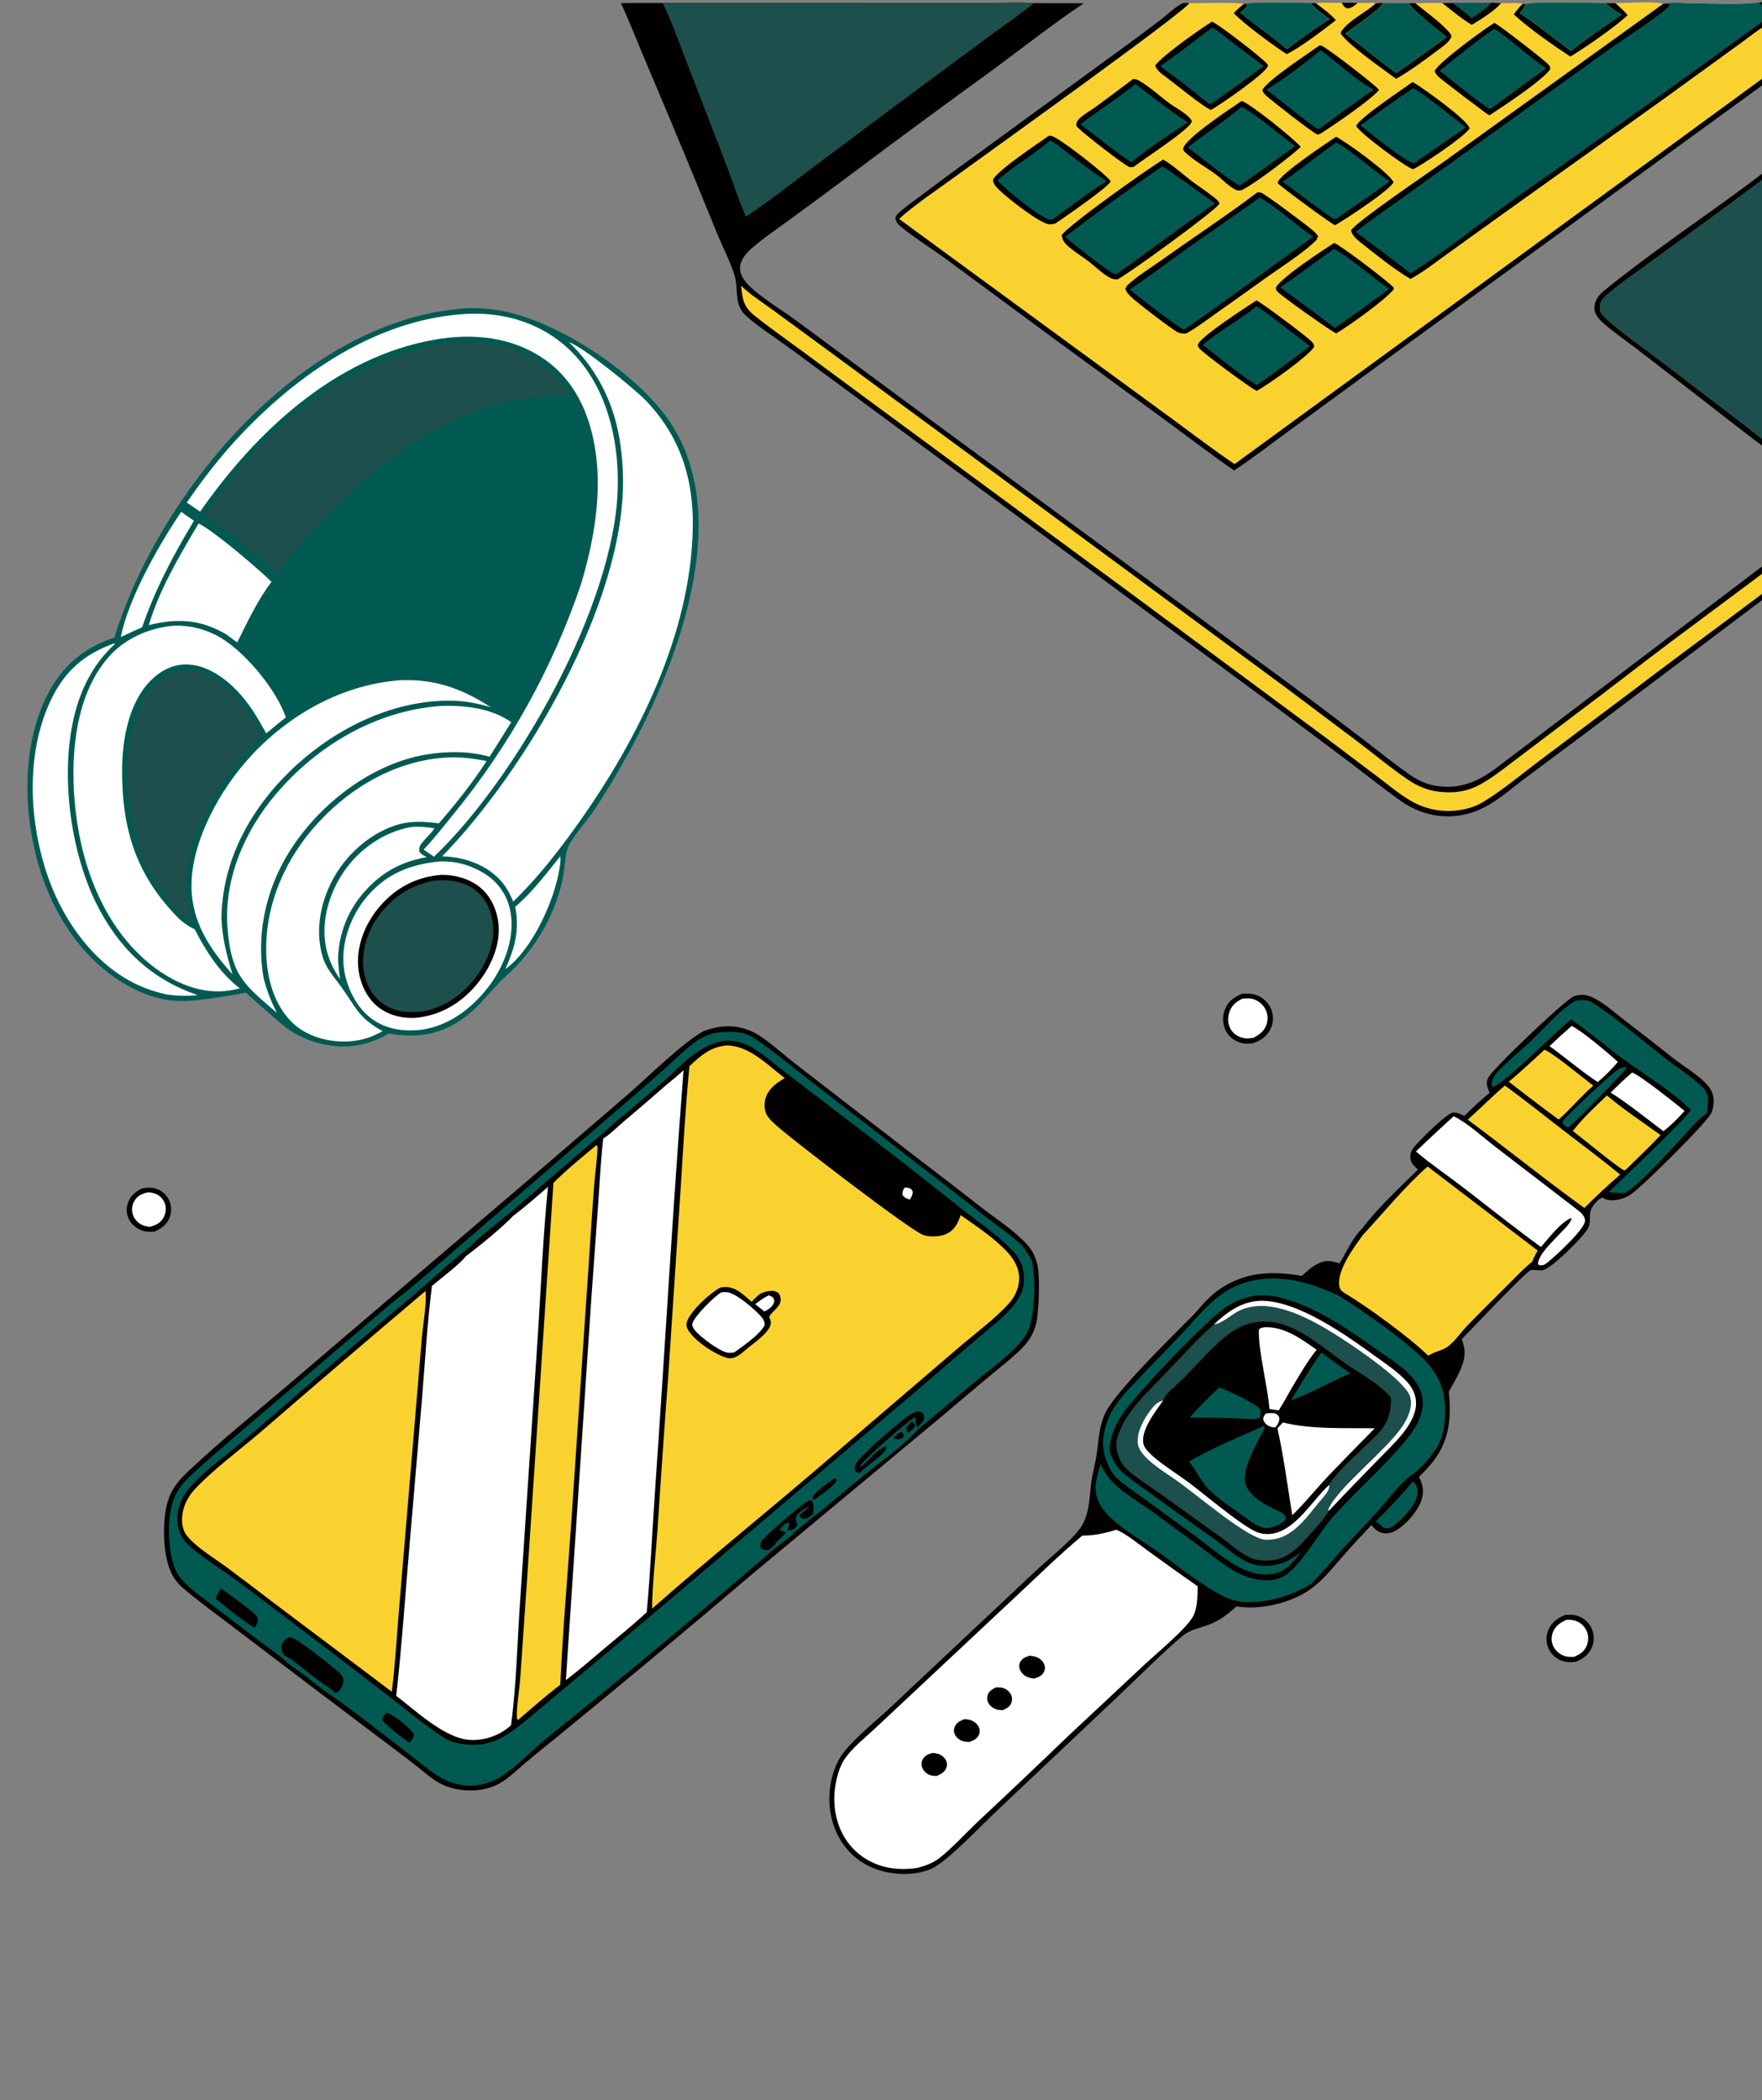 <svg width="183" height="218" viewBox="0 0 183 218" fill="none" xmlns="http://www.w3.org/2000/svg">
<rect x="0" y="0" width="183" height="218" fill="#808080" stroke="none"/>
<g id="ilustrace" clip-path="url(#clip0_263_152)">
<path id="Vector" d="M14.754 123.353C15.183 123.305 15.631 123.236 16.056 123.345C16.657 123.497 17.201 123.907 17.495 124.454C17.532 124.523 17.566 124.593 17.595 124.666C17.625 124.738 17.651 124.811 17.673 124.886C17.696 124.961 17.714 125.037 17.729 125.114C17.743 125.191 17.754 125.268 17.761 125.346C17.768 125.423 17.771 125.502 17.77 125.58C17.769 125.658 17.764 125.736 17.755 125.813C17.746 125.891 17.733 125.968 17.716 126.044C17.7 126.12 17.679 126.196 17.655 126.27C17.381 127.093 16.825 127.488 16.07 127.839C15.721 127.87 15.387 127.889 15.042 127.812C14.379 127.665 13.765 127.247 13.433 126.649C13.397 126.584 13.364 126.517 13.334 126.448C13.305 126.379 13.279 126.309 13.257 126.238C13.235 126.167 13.216 126.094 13.201 126.021C13.187 125.947 13.176 125.874 13.169 125.799C13.162 125.725 13.159 125.65 13.159 125.575C13.16 125.501 13.165 125.426 13.173 125.352C13.181 125.277 13.194 125.204 13.21 125.131C13.226 125.058 13.246 124.986 13.269 124.915C13.526 124.131 14.055 123.729 14.754 123.353Z" fill="#030100"/>
<path id="Vector_2" d="M15.4 123.761C15.684 123.786 16.012 123.844 16.269 123.971C16.689 124.179 17.027 124.575 17.156 125.026C17.288 125.489 17.214 125.986 16.977 126.401C16.639 126.992 16.169 127.193 15.536 127.355C15.254 127.311 14.951 127.256 14.697 127.123C14.274 126.902 13.931 126.516 13.791 126.058C13.773 126.001 13.758 125.943 13.747 125.885C13.735 125.826 13.726 125.767 13.721 125.707C13.715 125.648 13.713 125.588 13.713 125.528C13.714 125.469 13.718 125.409 13.724 125.35C13.731 125.29 13.741 125.231 13.754 125.173C13.767 125.114 13.783 125.057 13.802 125C13.821 124.944 13.843 124.888 13.867 124.834C13.892 124.779 13.92 124.726 13.95 124.675C14.29 124.094 14.773 123.904 15.4 123.761Z" fill="white"/>
<path id="Vector_3" d="M162.505 167.648C162.964 167.608 163.418 167.587 163.86 167.741C163.941 167.769 164.021 167.801 164.1 167.837C164.178 167.873 164.254 167.914 164.328 167.958C164.403 168.002 164.474 168.05 164.543 168.101C164.613 168.153 164.679 168.208 164.742 168.267C164.806 168.325 164.866 168.387 164.923 168.452C164.98 168.516 165.033 168.584 165.083 168.654C165.133 168.725 165.179 168.797 165.221 168.873C165.264 168.948 165.302 169.025 165.336 169.104C165.367 169.177 165.395 169.252 165.419 169.328C165.442 169.403 165.462 169.48 165.479 169.558C165.495 169.636 165.507 169.714 165.515 169.793C165.524 169.872 165.528 169.951 165.529 170.031C165.529 170.11 165.526 170.189 165.518 170.269C165.511 170.348 165.5 170.426 165.485 170.504C165.469 170.582 165.45 170.659 165.428 170.735C165.405 170.811 165.378 170.886 165.348 170.96C165.018 171.767 164.452 172.165 163.679 172.5C163.201 172.566 162.728 172.568 162.265 172.415C162.19 172.39 162.117 172.362 162.045 172.331C161.973 172.299 161.903 172.263 161.834 172.225C161.766 172.186 161.699 172.144 161.635 172.099C161.57 172.053 161.508 172.005 161.449 171.953C161.389 171.902 161.332 171.848 161.278 171.791C161.224 171.734 161.173 171.674 161.125 171.612C161.076 171.55 161.031 171.485 160.989 171.419C160.947 171.352 160.908 171.284 160.873 171.213C160.836 171.137 160.802 171.06 160.773 170.981C160.743 170.902 160.718 170.821 160.697 170.739C160.676 170.657 160.659 170.575 160.646 170.491C160.634 170.408 160.626 170.324 160.622 170.239C160.619 170.155 160.62 170.07 160.625 169.986C160.63 169.902 160.639 169.818 160.653 169.734C160.667 169.651 160.686 169.569 160.708 169.487C160.731 169.406 160.758 169.326 160.789 169.247C161.12 168.416 161.721 168.008 162.505 167.648Z" fill="#030100"/>
<path id="Vector_4" d="M162.702 168.143C163.01 168.139 163.304 168.148 163.601 168.238C164.101 168.389 164.542 168.781 164.766 169.25C165 169.741 165.006 170.286 164.81 170.79C164.556 171.443 164.097 171.729 163.476 171.992C163.171 171.996 162.849 172.008 162.552 171.923C162.052 171.778 161.573 171.392 161.339 170.924C161.101 170.446 161.088 169.902 161.29 169.41C161.559 168.756 162.079 168.415 162.702 168.143Z" fill="white"/>
<path id="Vector_5" d="M129.023 103.146C129.568 103.129 130.069 103.119 130.586 103.331C130.667 103.364 130.747 103.401 130.825 103.443C130.903 103.484 130.978 103.529 131.052 103.578C131.125 103.627 131.196 103.68 131.264 103.736C131.332 103.792 131.397 103.851 131.459 103.914C131.521 103.976 131.579 104.042 131.635 104.11C131.69 104.179 131.742 104.25 131.79 104.324C131.839 104.397 131.883 104.473 131.924 104.552C131.964 104.63 132.001 104.71 132.033 104.792C132.065 104.873 132.092 104.955 132.115 105.039C132.139 105.122 132.158 105.207 132.172 105.293C132.187 105.378 132.197 105.464 132.202 105.551C132.208 105.637 132.209 105.724 132.206 105.811C132.203 105.898 132.195 105.984 132.183 106.07C132.171 106.156 132.154 106.241 132.133 106.325C132.113 106.409 132.087 106.492 132.058 106.574C132.029 106.656 131.995 106.736 131.958 106.814C131.591 107.58 130.953 107.998 130.18 108.284C129.714 108.373 129.234 108.362 128.78 108.219C128.109 108.008 127.563 107.55 127.265 106.908C126.966 106.261 126.95 105.485 127.205 104.82C127.549 103.923 128.167 103.499 129.023 103.146Z" fill="#030100"/>
<path id="Vector_6" d="M129.033 103.665C129.322 103.641 129.636 103.611 129.923 103.657C130.499 103.751 131.054 104.141 131.356 104.637C131.392 104.696 131.425 104.757 131.455 104.82C131.485 104.884 131.512 104.948 131.535 105.014C131.558 105.08 131.578 105.146 131.594 105.214C131.611 105.282 131.623 105.35 131.633 105.42C131.642 105.489 131.647 105.558 131.649 105.628C131.651 105.698 131.649 105.767 131.644 105.837C131.638 105.907 131.629 105.976 131.617 106.044C131.604 106.113 131.588 106.181 131.568 106.248C131.353 106.998 130.863 107.372 130.2 107.724C129.86 107.784 129.518 107.822 129.175 107.756C128.62 107.649 128.126 107.351 127.834 106.857C127.522 106.327 127.477 105.693 127.665 105.112C127.904 104.369 128.355 104.002 129.033 103.665Z" fill="white"/>
<path id="Vector_7" d="M190 13.111V13.607C185.59 16.673 181.331 19.986 176.983 23.144L170.639 27.762C169.379 28.686 168.057 29.587 166.884 30.62C166.538 30.924 166.233 31.207 166.169 31.688C166.122 32.039 166.178 32.37 166.405 32.646C167.347 33.792 171.168 36.466 172.538 37.52L181.171 44.117C182.408 45.063 183.606 46.076 184.866 46.989C185.104 47.163 185.483 47.463 185.778 47.497C187.523 47.701 188.481 45.662 190 45.258V45.758C189.192 46.267 188.521 46.961 187.717 47.473C187.154 47.832 186.322 48.198 185.642 48.005C185.222 47.886 184.716 47.508 184.358 47.25C181.054 44.861 177.861 42.264 174.617 39.787L169.856 36.116C168.778 35.297 167.632 34.507 166.607 33.624C166.241 33.31 165.867 32.921 165.688 32.464C165.536 32.075 165.595 31.573 165.758 31.197C165.979 30.685 166.424 30.314 166.848 29.971C171.34 26.337 176.395 22.925 181.072 19.486C182.67 18.311 188.725 13.617 190 13.111Z" fill="#030100"/>
<path id="Vector_8" d="M128.167 48.834C126.018 47.358 123.941 45.756 121.838 44.214L109.354 35.073L98.415 27.009C96.838 25.851 95.097 24.781 93.586 23.555C93.262 23.293 93.077 23.058 92.988 22.64C93.057 22.334 93.229 22.207 93.462 21.996C94.149 21.374 94.961 20.83 95.703 20.27C97.498 18.909 99.312 17.573 101.145 16.262L115.65 5.68C117.272 4.506 118.881 3.314 120.477 2.104C121.156 1.588 122.017 0.739 122.771 0.375C122.981 0.274 123.295 0.313 123.523 0.321C123.229 1.134 101.865 16.396 99.14 18.391C97.442 19.634 94.873 21.348 93.392 22.726L113.746 37.624L121.916 43.6C124.002 45.136 126.072 46.72 128.221 48.165L171.624 16.488L185.564 6.298C187.018 5.215 188.605 4.224 190 3.076V3.975C187.585 5.345 185.417 7.092 183.185 8.736L174.328 15.185L144.962 36.61L133.736 44.826C131.894 46.163 130.074 47.594 128.167 48.834Z" fill="#030100"/>
<path id="Vector_9" d="M190 13.607V45.258C188.481 45.662 187.523 47.701 185.778 47.497C185.483 47.463 185.104 47.163 184.865 46.99C183.606 46.076 182.408 45.063 181.171 44.118L172.538 37.52C171.168 36.466 167.347 33.792 166.405 32.646C166.178 32.37 166.122 32.039 166.169 31.688C166.233 31.207 166.538 30.924 166.884 30.62C168.057 29.587 169.379 28.686 170.639 27.762L176.983 23.144C181.331 19.986 185.59 16.673 190 13.607Z" fill="#1D4F4C"/>
<path id="Vector_10" d="M68.817 0.312L94.208 0.297L102.828 0.299C104.337 0.3 105.885 0.227 107.388 0.326L112.558 0.34C109.278 2.541 106.178 4.989 103.001 7.332C98.35 10.695 93.728 14.097 89.134 17.538C86.8 19.291 84.454 21.027 82.095 22.747C80.737 23.745 79.269 24.718 78.007 25.834C77.506 26.277 77.047 26.829 76.895 27.495C76.77 28.046 76.957 28.581 77.271 29.034C78.237 30.429 81.144 32.122 82.599 33.204L93.074 40.952L133.936 71.006C136.565 72.936 139.174 74.912 141.764 76.894C143.266 78.044 144.745 79.252 146.295 80.336C147.185 80.959 148.101 81.418 149.184 81.582C151.675 81.958 153.527 81.124 155.485 79.66L179.399 61.534L186.007 56.53C187.319 55.528 188.622 54.443 190 53.535V54.222V56.247V57.047C187.175 59.076 184.43 61.23 181.648 63.32L164.782 76.03L158.435 80.754C156.98 81.842 155.525 83.167 153.875 83.946C153.753 84.004 153.629 84.059 153.504 84.111C153.379 84.163 153.253 84.212 153.126 84.258C152.998 84.304 152.87 84.347 152.741 84.386C152.611 84.425 152.481 84.462 152.349 84.495C152.218 84.527 152.086 84.557 151.953 84.583C151.82 84.61 151.687 84.633 151.553 84.652C151.419 84.672 151.285 84.688 151.15 84.701C151.015 84.714 150.88 84.724 150.745 84.73C150.61 84.736 150.475 84.739 150.339 84.739C150.204 84.738 150.069 84.734 149.934 84.727C149.798 84.72 149.663 84.709 149.529 84.695C149.394 84.681 149.26 84.664 149.126 84.643C148.992 84.623 148.859 84.599 148.726 84.571C148.594 84.544 148.462 84.513 148.331 84.48C148.2 84.446 148.07 84.409 147.941 84.368C147.811 84.328 147.683 84.284 147.556 84.238C147.179 84.096 146.812 83.931 146.457 83.741C146.101 83.551 145.76 83.339 145.432 83.104C143.579 81.786 141.791 80.354 139.979 78.978L132.003 73.016L103.017 51.625L82.282 36.337C81.083 35.436 77.854 33.342 77.125 32.39C76.271 31.276 76.689 29.847 76.291 28.58C75.819 27.08 75.035 25.609 74.44 24.145C72.081 18.34 69.677 12.553 67.227 6.785C66.31 4.637 65.471 2.445 64.488 0.328C65.928 0.291 67.376 0.315 68.817 0.312Z" fill="#030100"/>
<path id="Vector_11" d="M76.965 29.661C77.998 30.642 79.233 31.42 80.381 32.261L86.069 36.432L104.767 50.176L133.509 71.358L141.211 77.141C142.835 78.383 144.437 79.704 146.12 80.861C147.149 81.568 148.214 82.043 149.463 82.187C150.94 82.359 152.289 82.192 153.609 81.496C154.97 80.779 156.19 79.772 157.419 78.856L163.873 73.97C167.133 71.547 170.32 69.032 173.571 66.599C179.055 62.495 184.604 58.44 190 54.222V56.247C183.328 61.562 176.359 66.518 169.575 71.689L159.877 78.975C157.972 80.407 156.058 82.032 154.019 83.262C153.215 83.748 152.26 84.024 151.329 84.128C151.12 84.153 150.911 84.17 150.701 84.177C150.491 84.185 150.281 84.184 150.072 84.175C149.862 84.165 149.653 84.147 149.444 84.121C149.236 84.094 149.029 84.06 148.823 84.016C148.618 83.973 148.414 83.921 148.213 83.861C148.012 83.801 147.813 83.733 147.618 83.657C147.422 83.581 147.229 83.497 147.04 83.405C146.851 83.313 146.667 83.214 146.486 83.107C145.324 82.427 144.239 81.511 143.164 80.699L137.54 76.46L117.134 61.36L91.748 42.672L83.342 36.466C81.686 35.244 79.98 34.055 78.375 32.769C77.21 31.834 77.123 31.092 76.965 29.661Z" fill="#F9D230"/>
<path id="Vector_12" d="M68.817 0.312L94.208 0.297L102.828 0.299C104.336 0.3 105.885 0.227 107.387 0.326C105.944 1.5 104.371 2.556 102.874 3.664L93.155 10.859L84.595 17.256C82.245 19.034 79.928 20.861 77.476 22.497C76.712 20.796 76.143 18.958 75.474 17.214L71.13 5.968C70.399 4.084 69.73 2.116 68.817 0.312Z" fill="#1D4F4C"/>
<path id="Vector_13" d="M154.711 113.442L154.655 113.307C154.449 112.796 154.308 112.437 154.543 111.907C154.943 111.006 162.622 103.716 163.453 103.426C164.243 103.15 164.859 103.252 165.591 103.629C166.66 104.181 167.631 105.063 168.584 105.798C170.314 107.123 172.034 108.461 173.743 109.813C174.77 110.614 175.935 111.311 176.896 112.185C177.33 112.579 177.731 113.073 177.9 113.643C178.06 114.185 177.982 115.07 177.716 115.571C177.107 116.718 170.88 122.831 169.615 123.807C169.22 124.112 168.846 124.327 168.361 124.459C167.759 124.623 167.053 124.693 166.503 124.359C166.477 124.344 166.452 124.327 166.427 124.311C166.035 124.405 165.553 125.003 165.349 125.339C164.944 126.004 165.276 126.727 164.982 127.392C164.577 128.314 161.235 131.559 160.305 131.838C159.951 131.944 159.199 131.737 158.945 131.865C158.303 132.189 152.688 138.122 151.816 139.013C152.262 140.149 152.179 141.048 151.692 142.163C151.349 142.947 150.892 143.706 150.478 144.453C150.742 147.336 150.545 149.682 148.608 151.994C148.219 152.459 147.794 152.891 147.369 153.322C147.811 154.178 147.927 154.831 147.617 155.765C147.239 156.901 145.856 158.49 144.753 158.989C144.286 159.2 143.739 159.237 143.266 159.027C142.909 158.868 142.67 158.61 142.434 158.309C141.447 159.367 140.443 160.417 139.496 161.511C137.612 163.686 136.469 165.237 133.629 166.204C133.069 166.401 132.498 166.554 131.915 166.664C131.332 166.774 130.744 166.839 130.151 166.86C129.57 166.878 128.981 166.828 128.404 166.761C127.537 167.563 126.639 168.244 125.524 168.662C124.495 169.049 123.648 169.12 122.774 169.854C120.589 171.692 118.549 173.794 116.467 175.755L103.572 187.936C101.952 189.462 98.832 192.76 97.116 193.781C96.116 194.376 94.73 194.567 93.582 194.521C91.501 194.437 89.521 193.668 88.108 192.105C86.675 190.521 86.04 188.373 86.149 186.26C86.22 184.91 86.585 183.458 87.334 182.318C88.406 180.689 90.87 178.748 92.35 177.361L107.416 163.209C108.761 161.926 111.157 160.054 112.154 158.683C113.157 157.302 113.14 155.539 113.336 153.931C113.446 153.025 113.71 152.14 113.857 151.24C114.127 149.589 114.085 148.053 114.876 146.525C116.064 144.227 122.008 138.454 124.132 136.306C124.893 135.411 125.634 134.55 126.603 133.872C129.271 132.007 132.119 131.899 135.209 132.445C135.692 132.012 136.19 131.525 136.769 131.229C137.501 130.855 137.998 130.805 138.763 131.041C138.858 131.07 138.96 131.083 139.049 131.129C139.07 131.14 139.084 131.161 139.102 131.177C139.874 129.951 140.322 128.739 141.347 127.654C141.395 127.604 141.444 127.555 141.492 127.505C143.139 125.324 145.325 123.328 147.27 121.406C146.873 121.053 146.537 120.759 146.481 120.203C146.422 119.611 146.723 119.215 147.098 118.8C147.676 118.158 150.257 115.55 150.939 115.487C151.341 115.45 151.726 115.68 152.08 115.848C152.913 114.998 153.79 114.195 154.711 113.442Z" fill="#030100"/>
<path id="Vector_14" d="M168.836 110.772L168.904 110.763L168.892 110.917C168.329 111.633 163.31 116.794 162.881 117.019L162.597 116.928C162.406 116.724 162.327 116.681 162.263 116.403C163.079 115.472 167.318 111.443 168.25 110.9C168.432 110.795 168.633 110.788 168.836 110.772Z" fill="#015A52"/>
<path id="Vector_15" d="M146.731 153.798C146.774 153.829 146.82 153.857 146.859 153.892C147.16 154.158 147.261 154.622 147.223 155.005C147.103 156.2 145.6 157.752 144.662 158.438C144.338 158.674 144.136 158.659 143.764 158.61C143.457 158.403 143.17 158.155 142.879 157.927C144.23 156.613 145.514 155.237 146.731 153.798Z" fill="#015A52"/>
<path id="Vector_16" d="M163.227 106.502C164.238 106.955 167.137 109.404 168.032 110.235C167.395 110.974 166.698 111.707 165.938 112.321C164.216 111.194 162.605 109.802 160.934 108.591C161.681 107.876 162.445 107.18 163.227 106.502Z" fill="white"/>
<path id="Vector_17" d="M126.069 137.491C127.468 136.162 129.099 134.992 131.125 135.028C134.878 135.093 139.777 138.566 142.782 140.742C143.928 141.571 145.149 142.373 146.113 143.417C146.753 144.111 147.117 144.897 147.064 145.856C147.016 146.707 146.571 147.563 146.091 148.256C145.272 149.438 144.153 150.466 143.154 151.499C141.432 153.279 139.681 155.037 138 156.856L137.946 156.653C138.977 154.342 143.964 150.574 145.661 148.013C146.226 147.16 146.702 146.091 146.456 145.052C146.05 143.342 140.12 139.413 138.367 138.342C135.758 136.749 131.865 134.667 128.811 136.024C127.975 136.396 127.054 137.331 126.168 137.484C126.136 137.49 126.102 137.489 126.069 137.491Z" fill="white"/>
<path id="Vector_18" d="M169.509 111.337C170.3 111.576 174.121 114.632 174.959 115.316C174.284 116.081 173.569 116.801 172.757 117.421C170.946 116.062 169.191 114.635 167.283 113.408C168.008 112.693 168.734 111.998 169.509 111.337Z" fill="white"/>
<path id="Vector_19" d="M114.659 150.856C114.658 150.716 114.656 150.575 114.663 150.435C114.675 150.145 114.711 149.919 114.93 149.717C115.211 149.997 115.199 150.315 115.251 150.694C115.51 151.374 115.787 152.033 116.307 152.562C117.219 153.49 118.425 154.232 119.475 154.998C121.606 156.566 123.757 158.106 125.928 159.618C127.126 160.464 128.315 161.59 129.648 162.193C130.774 162.703 132.302 162.622 133.414 162.158C134.046 161.895 134.605 161.503 135.144 161.087C134.291 162.171 133.512 163.222 132.037 163.398C131.003 163.522 129.996 163.298 129.065 162.858C127.185 161.969 125.439 160.378 123.751 159.159L118.696 155.477C117.912 154.904 117.089 154.371 116.342 153.748C115.32 152.896 115.052 152.072 114.659 150.856Z" fill="#015A52"/>
<path id="Vector_20" d="M160.405 108.97C161.281 109.292 164.519 111.975 165.478 112.7C164.196 113.789 163.144 115.109 161.878 116.211C160.132 114.928 158.407 113.619 156.701 112.284C157.977 111.235 159.187 110.085 160.405 108.97Z" fill="#F9D230"/>
<path id="Vector_21" d="M166.895 113.713C168.627 115.185 170.621 116.485 172.462 117.829C171.309 119.067 170.052 120.232 168.85 121.424L168.684 121.489C168.001 121.186 164.372 118.166 163.347 117.406C164.39 116.061 165.673 114.891 166.895 113.713Z" fill="#F9D230"/>
<path id="Vector_22" d="M163.637 103.873C163.945 103.829 164.245 103.803 164.557 103.82C164.896 103.839 165.16 103.936 165.446 104.118C167.907 105.686 170.613 108.046 172.981 109.883C174.105 110.756 176.193 112.098 177.047 113.114C177.592 113.761 177.379 114.822 177.271 115.579C176.445 116.083 175.772 116.931 175.109 117.632C173.511 119.322 170.624 122.687 168.769 123.848C168.192 123.856 167.636 123.809 167.062 123.752C169.414 121.503 171.774 119.279 174.06 116.961C174.618 116.41 175.126 115.846 175.617 115.233C173.708 113.282 170.866 111.614 168.654 109.981C166.81 108.618 165.072 107.13 163.185 105.817C161.777 106.881 156.085 112.637 155.06 112.818L154.927 112.686C154.926 112.53 154.92 112.504 154.951 112.333C155.015 111.983 155.269 111.549 155.508 111.292C156.506 110.219 157.723 109.252 158.801 108.249C160.308 106.845 161.901 104.906 163.637 103.873Z" fill="#015A52"/>
<path id="Vector_23" d="M156.289 112.685C158.316 114.144 160.271 115.72 162.249 117.245C164.262 118.798 166.305 120.31 168.267 121.925C166.986 123.043 165.745 124.182 164.552 125.395C160.443 122.431 156.513 119.24 152.44 116.229C153.74 115.067 154.97 113.827 156.289 112.685Z" fill="#F9D230"/>
<path id="Vector_24" d="M150.983 115.871C152.452 116.587 154.056 118.087 155.366 119.092L163.917 125.652C164.246 125.906 164.613 126.269 164.62 126.715C164.632 127.574 161.471 130.461 160.691 131.078C160.386 131.32 160.231 131.371 159.845 131.336L159.727 131.157C159.831 130.172 161.276 128.859 161.941 128.128C162.375 127.662 162.986 127.134 163.223 126.545L163.157 126.443C162.03 126.935 160.871 128.505 160.041 129.446C157.245 127.405 154.523 125.231 151.777 123.123C150.224 121.93 148.537 120.798 147.056 119.526C148.345 118.286 149.654 117.068 150.983 115.871Z" fill="white"/>
<path id="Vector_25" d="M124.157 136.891C125.544 135.394 126.846 134.044 128.803 133.317C132.318 132.011 135.786 132.982 139.062 134.507C141.523 136.05 146.598 139.545 148.354 141.623C149.057 142.455 149.638 143.45 149.878 144.519C150.249 146.174 150.165 148.853 149.188 150.306C148.479 151.359 147.672 152.368 146.625 153.101C145.379 153.974 144.325 155.467 143.31 156.606C142.003 158.073 140.626 159.474 139.308 160.931C138.283 162.065 137.344 163.245 136.251 164.318C135.954 164.609 135.51 164.789 135.14 164.97C133.335 165.855 131.467 166.349 129.447 166.299C128.643 166.279 127.948 166.12 127.224 165.771C124.833 164.616 122.443 162.616 120.261 161.074C118.538 159.857 116.385 158.681 114.949 157.131C114.199 156.322 113.746 155.425 113.791 154.305C113.822 153.528 114.079 152.737 114.306 151.997C114.709 152.828 115.121 153.458 115.801 154.089C117.024 155.227 118.559 156.093 119.909 157.086L124.596 160.517C125.611 161.269 126.615 162.085 127.675 162.769C127.96 162.956 128.256 163.125 128.562 163.277C128.867 163.428 129.181 163.561 129.502 163.676C130.636 164.068 132.043 164.253 133.151 163.711C134.98 162.816 136.868 159.24 138.355 157.555C140.797 154.788 143.683 152.354 146.013 149.506C146.631 148.751 147.245 147.862 147.557 146.931C147.899 145.909 147.856 144.87 147.336 143.922C146.452 142.308 144.675 141.28 143.215 140.247C140.123 138.061 136.891 135.756 133.185 134.744C131.143 134.187 129.436 134.428 127.608 135.491C125.598 136.661 118.209 144.492 116.758 146.53C116.154 147.378 115.641 148.333 115.394 149.35C115.287 149.793 115.266 150.241 115.252 150.694C115.199 150.315 115.211 149.997 114.93 149.717C114.711 149.919 114.675 150.145 114.663 150.435C114.656 150.575 114.658 150.716 114.659 150.856C114.62 150.655 114.594 150.458 114.581 150.254C114.507 148.992 114.834 147.682 115.436 146.577C116.161 145.244 117.314 144.14 118.34 143.039C120.257 140.98 122.308 139.004 124.157 136.891Z" fill="#015A52"/>
<path id="Vector_26" d="M148.276 121.089L159.702 129.814C159.442 130.25 159.242 130.647 159.077 131.131L159.114 130.981C158.105 131.806 157.202 132.783 156.28 133.703C154.968 135.011 153.639 136.308 152.355 137.644C151.723 138.303 151.164 139.157 150.455 139.72C149.834 140.213 149.012 140.266 148.341 140.733C146.415 138.842 141.965 135.596 139.656 134.233C139.357 134.027 139.174 133.902 139.105 133.516C138.816 131.888 140.627 129.472 141.55 128.199C143.651 125.93 145.969 123.101 148.276 121.089Z" fill="#F9D230"/>
<path id="Vector_27" d="M126.069 137.491C126.102 137.489 126.136 137.49 126.168 137.484C127.054 137.33 127.975 136.396 128.811 136.024C131.865 134.667 135.758 136.749 138.367 138.342C140.12 139.413 146.05 143.342 146.456 145.052C146.702 146.091 146.226 147.16 145.661 148.013C143.964 150.574 138.977 154.342 137.946 156.653L138 156.856C137.473 157.768 136.557 158.71 135.849 159.505C134.788 160.697 133.606 161.897 131.91 161.976C131.181 162.01 130.384 161.967 129.72 161.639C128.634 161.103 127.621 160.151 126.628 159.448L120.563 155.1C119.363 154.246 118.006 153.437 116.943 152.418C116.332 151.833 115.933 150.799 115.952 149.958C115.975 148.906 116.687 147.61 117.276 146.762C118.369 145.189 119.827 143.843 121.15 142.461C122.744 140.796 124.335 139.013 126.069 137.491Z" fill="#1D4F4C"/>
<path id="Vector_28" d="M138.046 154.123C138.062 154.357 138.04 154.516 137.93 154.73C137.702 155.172 137.252 155.622 136.934 156.015C135.798 157.419 134.39 159.374 132.508 159.739C132.037 159.83 131.497 159.894 131.03 159.758C128.894 159.136 124.165 155.043 122.007 153.546C120.914 152.788 118.4 151.284 118.189 149.927C118.009 148.769 118.727 147.424 119.4 146.513C119.766 146.019 120.183 145.481 120.812 145.386C120.057 146.47 118.347 148.601 118.803 150.001C118.956 150.472 119.557 150.991 119.936 151.316C121.02 152.246 122.282 153.003 123.43 153.855C125.092 155.089 128.93 158.364 130.513 159.017C131.324 159.353 132.253 159.282 133.043 158.923C135.054 158.011 136.437 155.603 138.046 154.123Z" fill="white"/>
<path id="Vector_29" d="M120.812 145.386C120.894 145.168 120.993 144.948 121.149 144.771C121.738 144.1 122.476 143.522 123.104 142.88C124.42 141.538 125.673 140.089 127.107 138.871C127.373 138.642 127.653 138.432 127.947 138.242C128.24 138.051 128.546 137.881 128.863 137.732C130.414 137.017 132.092 137.022 133.671 137.63C135.885 138.483 137.754 140.147 139.679 141.495C141.257 142.6 143.184 143.58 144.457 145.052C144.497 146.567 144.185 147.69 143.116 148.818C141.852 150.152 138.841 152.675 138.046 154.123C136.437 155.603 135.054 158.011 133.043 158.923C132.253 159.281 131.324 159.353 130.513 159.017C128.93 158.363 125.092 155.088 123.43 153.855C122.282 153.003 121.02 152.246 119.936 151.316C119.557 150.991 118.956 150.472 118.803 150.001C118.347 148.601 120.057 146.47 120.812 145.386Z" fill="#030100"/>
<path id="Vector_30" d="M131.491 146.726C131.82 146.702 132.29 146.614 132.586 146.803C132.727 146.893 132.836 146.996 132.862 147.164C132.922 147.565 132.68 147.874 132.453 148.176C132.217 148.169 132.023 148.148 131.808 148.038C131.476 147.867 131.305 147.676 131.19 147.326C131.235 146.996 131.265 146.975 131.491 146.726Z" fill="white"/>
<path id="Vector_31" d="M137.238 140.399C138.232 141.14 139.22 141.884 140.261 142.56C138.981 143.078 137.73 143.751 136.483 144.349C135.69 144.725 134.888 145.059 134.073 145.383C135.09 143.696 136.095 142.005 137.238 140.399Z" fill="#015A52"/>
<path id="Vector_32" d="M126.617 144.028C127.416 144.274 130.533 145.713 130.916 146.374C130.968 146.685 130.909 146.881 130.818 147.172C130.175 147.426 129.007 147.241 128.312 147.218C126.732 147.167 125.152 147.143 123.571 147.146C124.501 146.038 125.583 145.038 126.617 144.028Z" fill="#015A52"/>
<path id="Vector_33" d="M131.371 137.774C133.41 137.696 135.154 139.002 136.747 140.111C135.718 141.391 134.901 142.835 134.066 144.245C133.662 144.981 133.25 145.703 132.802 146.413L131.844 146.263C131.657 143.868 130.666 140.178 130.747 138.026C130.923 137.805 131.103 137.829 131.371 137.774Z" fill="white"/>
<path id="Vector_34" d="M131.206 148.039L131.268 148.058C131.304 148.106 131.361 148.144 131.377 148.202C131.397 148.277 129.001 152.098 129.297 153.785C129.534 155.133 131.098 156.041 132.226 156.595C132.565 156.762 133.077 156.949 133.355 157.209C133.556 157.398 133.554 157.436 133.545 157.69C133.201 158.15 132.388 158.5 131.822 158.6C130.981 158.749 130.142 158.126 129.514 157.653C128.224 156.684 126.247 155.477 125.245 154.263C124.595 153.475 124.136 152.519 123.493 151.704C125.952 150.296 128.619 149.189 131.206 148.039Z" fill="#015A52"/>
<path id="Vector_35" d="M133.236 147.66C136.304 148.408 139.641 148.21 142.775 148.267C141.204 149.852 139.645 151.45 138.099 153.061C136.779 154.444 135.583 155.952 134.217 157.289C133.721 154.266 133.339 151.262 132.676 148.266L133.236 147.66Z" fill="white"/>
<path id="Vector_36" d="M115.943 158.794C117.041 159.264 118.146 160.201 119.121 160.903C120.863 162.181 122.62 163.437 124.393 164.672C124.367 165.679 124.386 166.947 123.874 167.848C123.142 169.137 120.105 171.639 118.852 172.809L110.894 180.251C107.824 183.205 104.732 186.136 101.618 189.042C100.32 190.265 99.097 191.628 97.721 192.757C96.987 193.359 96.206 193.65 95.306 193.894C94.939 193.953 94.569 193.99 94.198 194.005C93.826 194.02 93.455 194.013 93.085 193.984C91.228 193.826 89.488 192.992 88.293 191.548C86.998 189.984 86.499 187.917 86.69 185.917C86.792 184.84 87.121 183.468 87.741 182.568C88.534 181.416 89.83 180.405 90.852 179.446L96.153 174.483L105.789 165.46C107.969 163.418 110.12 161.314 112.414 159.4C113.672 159.412 114.743 159.155 115.943 158.794Z" fill="white"/>
<path id="Vector_37" d="M103.448 175.153C103.666 175.156 103.901 175.149 104.114 175.201C104.449 175.283 104.774 175.53 104.952 175.822C105.129 176.113 105.151 176.406 105.05 176.732C104.916 177.163 104.537 177.343 104.163 177.523C103.961 177.515 103.748 177.507 103.551 177.46C103.214 177.38 102.873 177.128 102.689 176.836C102.511 176.552 102.482 176.259 102.585 175.939C102.716 175.529 103.09 175.33 103.448 175.153Z" fill="#030100"/>
<path id="Vector_38" d="M106.949 171.87C107.184 171.905 107.434 171.935 107.658 172.016C107.989 172.135 108.296 172.415 108.44 172.736C108.571 173.028 108.55 173.283 108.415 173.567C108.213 173.99 107.79 174.122 107.375 174.245C107.153 174.211 106.92 174.168 106.71 174.086C106.387 173.96 106.087 173.665 105.949 173.349C105.824 173.064 105.817 172.779 105.972 172.504C106.189 172.117 106.547 171.99 106.949 171.87Z" fill="#030100"/>
<path id="Vector_39" d="M96.866 181.96C97.054 181.984 97.247 182.008 97.43 182.059C97.776 182.157 98.134 182.456 98.275 182.788C98.288 182.819 98.299 182.85 98.309 182.882C98.319 182.914 98.326 182.946 98.333 182.979C98.339 183.012 98.344 183.045 98.347 183.078C98.349 183.111 98.35 183.145 98.35 183.178C98.349 183.211 98.347 183.245 98.343 183.278C98.339 183.311 98.334 183.344 98.326 183.376C98.319 183.409 98.31 183.441 98.299 183.472C98.288 183.504 98.276 183.535 98.262 183.565C98.071 183.991 97.7 184.167 97.298 184.352C97.007 184.343 96.717 184.336 96.45 184.205C96.14 184.054 95.879 183.777 95.766 183.448C95.754 183.413 95.743 183.377 95.735 183.34C95.726 183.303 95.72 183.266 95.715 183.228C95.711 183.191 95.709 183.153 95.709 183.115C95.709 183.077 95.71 183.04 95.715 183.002C95.719 182.965 95.725 182.927 95.733 182.891C95.742 182.854 95.752 182.818 95.764 182.782C95.776 182.746 95.791 182.711 95.807 182.677C95.823 182.643 95.841 182.61 95.861 182.578C96.097 182.195 96.456 182.073 96.866 181.96Z" fill="#030100"/>
<path id="Vector_40" d="M100.16 178.456C100.395 178.465 100.656 178.503 100.878 178.581C101.209 178.697 101.593 179.025 101.698 179.368C101.779 179.635 101.773 179.9 101.636 180.15C101.422 180.54 101.054 180.683 100.658 180.83C100.455 180.814 100.241 180.798 100.044 180.746C99.674 180.648 99.32 180.377 99.162 180.025C99.044 179.764 99.045 179.49 99.164 179.229C99.365 178.787 99.734 178.631 100.16 178.456Z" fill="#030100"/>
<path id="Vector_41" d="M182.668 0.275C183.206 0.192 183.46 0.291 183.907 0.59C185.904 0.657 187.911 0.542 189.903 0.626L190 0.606V2.959V3.076C188.605 4.224 187.018 5.215 185.564 6.297L171.624 16.488L128.221 48.165C126.072 46.72 124.002 45.136 121.916 43.6L113.746 37.624L93.392 22.726C94.873 21.348 97.442 19.634 99.14 18.391C101.865 16.396 123.229 1.134 123.523 0.321C125.35 0.354 127.206 0.244 129.027 0.356L129.14 0.432L129.405 0.386C130.254 0.164 134.869 0.313 136.111 0.31L136.669 0.327L137.312 0.281C137.996 0.309 138.672 0.312 139.357 0.293C139.905 0.285 140.449 0.275 140.996 0.31C141.535 0.306 142.105 0.341 142.639 0.275L142.831 0.398C143.078 0.284 143.357 0.309 143.624 0.305C144.532 0.317 145.439 0.322 146.347 0.318L146.973 0.315L147.376 0.343C148.18 0.304 148.98 0.306 149.785 0.312L150.88 0.306L154.909 0.286C155.239 0.302 155.574 0.306 155.903 0.336C156.639 0.373 157.443 0.236 158.156 0.388L158.283 0.399L158.408 0.409C159.812 0.125 165.023 0.316 166.798 0.316L167.788 0.329C169.037 0.317 171.689 0.111 172.761 0.389L172.924 0.372C173.618 0.202 174.568 0.329 175.294 0.333C177.7 0.345 180.28 0.536 182.668 0.275Z" fill="#F9D230"/>
<path id="Vector_42" d="M139.357 0.293C139.905 0.285 140.45 0.275 140.997 0.31C140.662 0.586 140.328 0.895 139.87 0.869C139.561 0.685 139.528 0.597 139.357 0.293Z" fill="#030100"/>
<path id="Vector_43" d="M150.88 0.306L154.909 0.286C155.239 0.302 155.574 0.306 155.903 0.336C155.104 1.223 153.87 1.957 152.858 2.581C151.773 1.933 150.783 1.085 149.785 0.312L150.88 0.306Z" fill="#030100"/>
<path id="Vector_44" d="M150.88 0.306L154.909 0.286C154.361 0.904 153.528 1.425 152.849 1.897C152.23 1.326 151.528 0.845 150.88 0.306Z" fill="#015A52"/>
<path id="Vector_45" d="M136.111 0.31L136.669 0.327C137.375 0.882 138.152 1.419 138.746 2.095C137.539 3.038 134.938 5.016 133.635 5.619C132.353 4.8 129.1 2.414 128.134 1.355C128.461 1.036 128.78 0.714 129.14 0.432L129.405 0.385L129.51 0.544C129.409 0.871 129.065 1.09 128.809 1.302C130.377 2.621 132.098 3.747 133.66 5.088C135.101 3.995 136.578 2.954 138.092 1.965C137.384 1.473 136.673 0.971 136.111 0.31Z" fill="#030100"/>
<path id="Vector_46" d="M166.798 0.316L167.788 0.329C168.209 0.728 168.685 1.12 169.042 1.577C167.844 2.726 164.568 5.004 163.092 5.871C161.378 4.746 158.671 2.861 157.224 1.491C157.511 1.076 157.791 0.737 158.156 0.388L158.283 0.399L158.408 0.409C158.334 0.818 158.106 1.051 157.845 1.364C159.667 2.587 161.41 3.976 163.162 5.3C164.807 3.917 166.664 2.733 168.428 1.508C167.84 1.183 167.24 0.829 166.798 0.316Z" fill="#030100"/>
<path id="Vector_47" d="M142.831 0.398C143.078 0.284 143.357 0.309 143.624 0.305C143.471 0.907 140.412 2.933 139.727 3.491C141.497 4.835 143.209 6.259 144.991 7.587C146.777 6.39 148.508 5.105 150.254 3.849C149.641 3.361 146.418 0.855 146.347 0.318L146.974 0.315C147.858 1.059 150.285 2.799 150.751 3.701C150.676 4.241 149.98 4.722 149.564 5.034C148.118 6.12 146.572 7.289 144.999 8.18C143.607 7.157 140.151 4.763 139.274 3.526C139.242 3.283 139.25 3.325 139.392 3.142C140.266 2.007 141.763 1.344 142.831 0.398Z" fill="#030100"/>
<path id="Vector_48" d="M129.405 0.385C130.254 0.164 134.869 0.313 136.111 0.31C136.673 0.971 137.384 1.473 138.092 1.965C136.578 2.954 135.101 3.995 133.66 5.088C132.098 3.747 130.377 2.621 128.809 1.302C129.065 1.09 129.409 0.871 129.51 0.544L129.405 0.385Z" fill="#015A52"/>
<path id="Vector_49" d="M158.408 0.409C159.812 0.125 165.023 0.316 166.798 0.316C167.24 0.829 167.84 1.183 168.428 1.508C166.664 2.733 164.807 3.917 163.162 5.3C161.41 3.976 159.668 2.587 157.845 1.363C158.106 1.051 158.334 0.818 158.408 0.409Z" fill="#015A52"/>
<path id="Vector_50" d="M143.624 0.305C144.532 0.317 145.439 0.322 146.347 0.318C146.418 0.855 149.641 3.361 150.254 3.849C148.508 5.105 146.777 6.39 144.991 7.587C143.209 6.259 141.497 4.835 139.727 3.491C140.412 2.933 143.471 0.907 143.624 0.305Z" fill="#015A52"/>
<path id="Vector_51" d="M125.873 2.25C126.418 2.393 131.272 6.148 131.609 6.639C131.686 6.75 131.713 6.742 131.679 6.856C131.449 7.634 126.659 10.928 125.772 11.411C125.066 11.173 121.997 8.667 121.128 8.019C120.736 7.727 120.063 7.283 119.989 6.785C120.791 5.713 124.601 3.043 125.873 2.25Z" fill="#030100"/>
<path id="Vector_52" d="M125.905 2.868C126.564 3.211 127.231 3.814 127.827 4.269C128.955 5.141 130.091 6.003 131.235 6.854C129.47 8.184 127.645 9.45 125.853 10.745C125.787 10.772 125.662 10.773 125.589 10.781C124.812 10.219 124.093 9.576 123.333 8.989C122.399 8.268 121.413 7.611 120.514 6.846C122.353 5.61 124.113 4.176 125.905 2.868Z" fill="#015A52"/>
<path id="Vector_53" d="M146.702 8.52C146.855 8.6 146.999 8.68 147.145 8.773C148.104 9.393 152.453 12.458 152.633 13.342C152.074 14.208 147.807 17.061 146.773 17.564C146.701 17.539 146.629 17.514 146.559 17.484C145.744 17.142 141.158 13.779 140.856 13.072C141.161 12.254 145.709 9.238 146.702 8.52Z" fill="#030100"/>
<path id="Vector_54" d="M146.755 9.162C147.443 9.372 151.338 12.539 152.237 13.223C150.449 14.457 148.653 15.672 146.887 16.938C145.862 16.761 142.329 13.811 141.305 13.009C143.116 11.73 144.908 10.384 146.755 9.162Z" fill="#015A52"/>
<path id="Vector_55" d="M138.76 14.2C139.8 14.71 144.332 17.986 144.732 18.915C144.315 19.773 139.731 22.774 138.657 23.381C138.358 23.305 133.036 19.401 132.699 19.009C132.703 18.98 132.703 18.95 132.711 18.922C132.948 18.06 137.748 14.874 138.76 14.2Z" fill="#030100"/>
<path id="Vector_56" d="M138.752 14.819C139.516 14.946 143.141 18.146 144.331 18.81C142.531 20.151 140.639 21.398 138.798 22.685L138.741 22.72C138.669 22.721 138.595 22.743 138.525 22.725C138.294 22.665 133.954 19.386 133.22 18.866C135.112 17.583 136.869 16.115 138.752 14.819Z" fill="#015A52"/>
<path id="Vector_57" d="M117.666 8.21C117.915 8.201 118.109 8.26 118.323 8.383C119.421 9.011 120.396 9.942 121.416 10.692C122.086 11.184 122.922 11.591 123.501 12.182C123.599 12.281 123.797 12.482 123.77 12.626C123.625 13.407 118.618 16.612 117.755 17.314C117.616 17.359 117.474 17.352 117.329 17.358C116.677 17.09 112.524 13.852 111.956 13.258C111.819 13.115 111.752 13.058 111.79 12.843C111.832 12.604 112.005 12.396 112.18 12.238C112.661 11.805 113.306 11.452 113.835 11.066C115.122 10.128 116.392 9.165 117.666 8.21Z" fill="#030100"/>
<path id="Vector_58" d="M117.944 8.723C119.714 10.085 121.498 11.495 123.376 12.704C121.382 13.988 119.367 15.313 117.533 16.82C117.239 16.823 112.847 13.356 112.205 12.899C114.087 11.464 116.087 10.207 117.944 8.723Z" fill="#015A52"/>
<path id="Vector_59" d="M137.046 4.71C137.11 4.714 137.168 4.717 137.232 4.735C137.713 4.868 142.985 8.922 143.225 9.333C142.427 10.345 138.373 13.102 137.103 13.9L136.84 13.972C136.444 13.867 131.873 10.309 131.461 9.887C131.278 9.7 131.13 9.559 131.124 9.29C131.946 8.107 135.694 5.686 137.046 4.71Z" fill="#030100"/>
<path id="Vector_60" d="M137.14 5.237C137.551 5.419 138.001 5.87 138.364 6.153C139.732 7.219 141.15 8.499 142.679 9.325C140.769 10.575 138.945 11.947 137.116 13.312L136.851 13.379C136.363 13.182 132.492 9.998 131.536 9.322C133.463 8.115 135.369 6.664 137.14 5.237Z" fill="#015A52"/>
<path id="Vector_61" d="M130.485 31.186C130.856 31.286 135.855 35.017 136.25 35.478C136.422 35.679 136.501 35.775 136.471 36.047C135.672 37.126 131.782 39.884 130.526 40.575C129.912 40.322 125.037 36.717 124.606 36.211C124.516 36.106 124.365 35.93 124.404 35.787C124.624 34.97 129.503 31.836 130.485 31.186Z" fill="#030100"/>
<path id="Vector_62" d="M130.495 31.8C130.819 31.857 135.431 35.489 136.052 35.939C134.215 37.29 132.399 38.683 130.521 39.977C128.797 38.927 126.581 37.091 124.934 35.803C126.649 34.311 128.734 33.246 130.495 31.8Z" fill="#015A52"/>
<path id="Vector_63" d="M128.948 10.484C129.662 10.601 134.598 14.564 135.097 15.254C133.844 16.384 130.403 19.021 128.977 19.732C128.921 19.741 128.865 19.752 128.808 19.759C128.589 19.789 128.454 19.76 128.253 19.656C127.568 19.301 127.005 18.658 126.39 18.192C125.339 17.396 123.989 16.687 123.056 15.771C122.954 15.671 122.864 15.574 122.887 15.428C123.062 14.363 127.851 11.245 128.948 10.484Z" fill="#030100"/>
<path id="Vector_64" d="M128.941 11.092C129.949 11.478 133.397 14.354 134.506 15.17C132.615 16.503 130.762 17.889 128.855 19.198L128.767 19.238C128.263 19.181 124.08 15.828 123.35 15.297C125.194 13.88 127.161 12.586 128.941 11.092Z" fill="#015A52"/>
<path id="Vector_65" d="M155.204 2.38C155.673 2.568 160.544 6.339 160.858 6.744C161.012 6.944 161.023 6.976 160.991 7.213C160.077 8.438 156.167 11.007 154.72 11.957C154.68 11.945 154.639 11.937 154.6 11.923C154.452 11.867 149.868 8.391 149.471 8.03C149.249 7.828 149.105 7.655 148.994 7.376C149.383 6.487 154.173 2.983 155.204 2.38Z" fill="#030100"/>
<path id="Vector_66" d="M155.212 2.982C157.071 4.23 158.694 5.831 160.567 7.079L154.812 11.29L154.681 11.259L154.774 11.332C154.39 11.255 150.219 7.89 149.515 7.346C151.377 5.848 153.239 4.332 155.212 2.982Z" fill="#015A52"/>
<path id="Vector_67" d="M138.567 25.221C139.177 25.415 144.241 29.251 144.764 29.877L144.737 30.05C143.719 31.262 140.21 33.733 138.78 34.611C138.215 34.37 133.136 30.774 132.707 30.301C132.533 30.108 132.514 30.07 132.523 29.823C133.185 28.727 137.319 26.012 138.567 25.221Z" fill="#030100"/>
<path id="Vector_68" d="M138.538 25.843C139.748 26.382 142.889 29.056 144.265 29.991C142.421 31.37 140.527 32.731 138.638 34.046C136.769 32.604 134.851 31.234 132.961 29.821C134.857 28.55 136.673 27.158 138.538 25.843Z" fill="#015A52"/>
<path id="Vector_69" d="M108.926 14.095C109.089 14.098 109.089 14.089 109.242 14.122C109.987 14.283 114.899 18.111 115.359 18.812C115.2 19.376 110.441 22.63 109.613 23.199C109.422 23.253 109.216 23.289 109.017 23.287C108.051 23.28 104.379 20.37 103.643 19.588C103.392 19.323 103.124 19.014 103.136 18.63C103.743 17.57 107.705 14.966 108.926 14.095Z" fill="#030100"/>
<path id="Vector_70" d="M109.049 14.595C109.72 14.875 110.429 15.53 111.016 15.974C112.3 16.945 113.568 17.961 114.947 18.796C113.05 19.971 111.258 21.36 109.454 22.672C109.276 22.756 109.18 22.775 108.99 22.8C107.843 22.453 104.471 19.698 103.595 18.705C105.182 17.311 107.317 16.075 109.049 14.595Z" fill="#015A52"/>
<path id="Vector_71" d="M120.81 16.566C121.848 17.164 122.813 18.07 123.774 18.798C124.551 19.387 125.391 19.916 126.144 20.533C126.373 20.721 126.558 20.852 126.654 21.135C126.319 21.821 117.419 28.276 116.083 28.994C115.819 28.998 115.61 28.994 115.365 28.872C114.535 28.462 113.868 27.755 113.14 27.193C112.484 26.686 111.773 26.254 111.129 25.731C110.698 25.381 110.319 24.988 110.266 24.416C110.828 23.47 119.301 17.442 120.81 16.566Z" fill="#030100"/>
<path id="Vector_72" d="M120.711 17.285C120.95 17.265 125.364 20.591 126.191 21.109C122.755 23.424 119.473 25.983 116.08 28.364L115.807 28.471C115.054 28.173 111.355 25.258 110.633 24.572C113.919 22.073 117.291 19.598 120.711 17.285Z" fill="#015A52"/>
<path id="Vector_73" d="M130.591 19.965C130.729 19.954 130.834 19.961 130.968 20C131.389 20.12 135.74 23.396 136.357 23.922C136.59 24.119 136.766 24.306 136.923 24.567L136.889 24.636L136.71 24.713L136.821 24.812C135.452 26.234 132.934 27.791 131.29 28.976C129.642 30.164 127.986 31.343 126.324 32.511C125.306 33.229 124.293 34.008 123.205 34.617C123.167 34.619 123.128 34.622 123.09 34.623C122.809 34.627 122.558 34.613 122.305 34.483C121.654 34.147 118.008 31.358 117.432 30.781C117.174 30.522 116.88 30.227 116.877 29.84L116.94 29.902L117.002 29.886L116.977 29.715C118.052 28.677 119.495 27.818 120.719 26.945C123.995 24.607 127.38 22.389 130.591 19.965Z" fill="#030100"/>
<path id="Vector_74" d="M130.87 20.499C132.783 21.666 134.521 23.296 136.382 24.57C131.903 27.78 127.514 31.105 122.961 34.215C122.276 33.935 118.141 30.737 117.343 30.052C119.376 28.687 121.329 27.202 123.322 25.779L130.87 20.499Z" fill="#015A52"/>
<path id="Vector_75" d="M182.668 0.275C183.206 0.192 183.46 0.291 183.907 0.59C184.02 0.697 184.141 0.805 184.239 0.926C184.399 1.123 184.518 1.315 184.462 1.58C184.415 1.809 184.205 2.045 184.029 2.193C183.641 2.517 183.162 2.755 182.743 3.038C182.045 3.51 181.378 4.044 180.692 4.537L172.901 10.184L155.55 22.58L150.162 26.454C148.973 27.309 147.779 28.256 146.486 28.946C144.842 27.975 142.854 26.388 141.332 25.175C140.941 24.863 140.394 24.405 140.333 23.894C141.184 22.787 148.384 17.927 150.009 16.761L172.761 0.389L172.924 0.372C173.618 0.202 174.567 0.329 175.294 0.333C177.7 0.345 180.28 0.536 182.668 0.275Z" fill="#015A52"/>
<path id="Vector_76" d="M182.668 0.275C183.206 0.192 183.46 0.291 183.907 0.59C184.02 0.697 184.141 0.805 184.239 0.926C184.399 1.123 184.518 1.315 184.462 1.58C184.415 1.809 184.205 2.045 184.029 2.193C183.641 2.517 183.162 2.755 182.743 3.038C182.045 3.51 181.378 4.044 180.692 4.537L172.901 10.184L155.55 22.58L150.162 26.454C148.973 27.309 147.779 28.256 146.486 28.946C144.842 27.975 142.854 26.388 141.332 25.175C140.941 24.863 140.394 24.405 140.333 23.894C141.184 22.787 148.384 17.927 150.009 16.761L172.761 0.389L172.924 0.372C173.094 0.387 173.234 0.414 173.399 0.454L173.384 0.61C172.705 1.418 168.128 4.394 166.917 5.269L147.02 19.561C144.952 21.069 142.823 22.505 140.796 24.066C142.716 25.482 144.621 26.918 146.51 28.374C150.11 26.092 153.469 23.333 156.958 20.878C166.083 14.463 175.157 7.976 184.179 1.416C183.694 1.001 183.193 0.637 182.668 0.275Z" fill="#030100"/>
<path id="Vector_77" d="M47.475 32.083C48.772 31.891 50.329 31.993 51.621 32.188C57.595 33.091 65.707 38.468 69.228 43.296C76.613 53.424 70.158 69.633 64.673 79.247C63.736 80.915 62.739 82.547 61.681 84.141C61.013 85.136 59.347 86.998 58.986 87.988C58.681 88.82 58.671 89.888 58.523 90.762C57.953 94.153 56.205 97.454 53.909 99.989C53.188 100.784 52.352 101.458 51.622 102.24C50.467 103.477 49.504 104.721 48.105 105.718C45.69 107.439 43.259 107.782 40.383 107.284C39.289 107.924 38.183 108.35 36.927 108.54C34.512 108.904 31.689 108.15 29.738 106.697C28.299 105.525 26.922 104.276 25.536 103.042C24.425 103.277 23.298 103.423 22.177 103.597C19.051 104.081 17.01 104.143 14.067 102.73C9.345 100.464 6.049 95.865 4.388 91.004C2.411 85.215 2.088 77.797 4.875 72.229C6.417 69.15 8.639 67.267 11.877 66.174C13.987 59.42 17.649 53.084 22.114 47.614C28.377 39.938 37.366 33.111 47.475 32.083Z" fill="#015A52"/>
<path id="Vector_78" d="M58.188 88.887C58.268 89.339 58.163 89.817 58.089 90.267C57.552 93.545 55.257 98.618 52.493 100.592C53.468 98.363 53.982 96.552 53.51 94.126C55.258 92.67 56.763 90.647 58.188 88.887Z" fill="white"/>
<path id="Vector_79" d="M18.818 53.131L20.145 54.059C17.994 57.616 16.117 61.18 14.759 65.119C14.395 65.268 14.038 65.438 13.68 65.599C13.309 65.788 12.925 65.953 12.546 66.126C13.359 62.058 16.505 56.552 18.818 53.131Z" fill="white"/>
<path id="Vector_80" d="M42.681 85.85C43.53 85.774 44.301 85.833 45.135 85.991C44.743 86.53 44.251 86.964 43.832 87.477C43.6 87.76 43.514 87.998 43.549 88.365C43.711 88.689 44.017 88.808 44.32 88.974C42.123 89.375 40.354 90.163 38.701 91.692C36.46 93.766 35.207 96.454 35.106 99.499C35.132 100.224 35.216 100.923 35.325 101.64C34.602 100.611 34.084 99.502 33.845 98.264C33.329 95.589 34.212 92.642 35.742 90.438C37.366 88.099 39.869 86.361 42.681 85.85Z" fill="white"/>
<path id="Vector_81" d="M20.621 54.342C22.122 55.027 26.939 59.14 28.198 60.399C26.779 62.251 25.674 64.606 24.638 66.692L23.505 65.853C20.837 64.279 18.392 64.16 15.455 64.887C16.56 61.175 18.66 57.658 20.621 54.342Z" fill="white"/>
<path id="Vector_82" d="M11.876 66.781L11.921 66.866C10.184 68.439 8.951 70.467 8.188 72.686C6.033 78.957 7.093 87.936 10.012 93.806C12.279 98.365 15.688 101.671 20.54 103.296C19.416 103.412 18.399 103.394 17.282 103.22C16.761 103.11 16.247 102.971 15.742 102.803C15.236 102.635 14.741 102.439 14.258 102.216C9.867 100.151 6.68 95.737 5.071 91.268C3.002 85.524 2.611 78.284 5.28 72.674C6.713 69.664 8.758 67.882 11.876 66.781Z" fill="white"/>
<path id="Vector_83" d="M41.487 70.616C45.117 70.447 47.966 71.464 50.971 73.414C49.59 73.008 48.275 72.749 46.831 72.734C40.571 72.67 34.481 75.789 30.074 80.094C25.909 84.164 23.084 89.396 22.998 95.301C23.071 97.339 23.556 99.202 24.144 101.139C21.998 98.732 20.212 96.182 19.925 92.854C19.521 88.165 22.416 82.723 25.36 79.269C29.41 74.517 35.212 71.103 41.487 70.616Z" fill="white"/>
<path id="Vector_84" d="M45.582 73.295C48.093 73.17 50.984 73.472 53.092 74.964C52.355 76.168 51.605 77.366 50.844 78.555C48.755 77.947 46.396 77.968 44.265 78.325C38.858 79.229 33.79 83.03 30.688 87.445C27.79 91.568 26.52 96.589 27.384 101.568C27.729 102.861 28.149 103.968 28.773 105.153C25.336 102.186 24.057 101.304 23.64 96.479C23.195 91.335 25.38 86.289 28.668 82.421C32.933 77.404 38.953 73.836 45.582 73.295Z" fill="white"/>
<path id="Vector_85" d="M18.765 69.564C19.38 69.522 19.972 69.56 20.57 69.723C23.793 70.602 25.698 73.777 27.239 76.484C26.011 77.669 24.866 78.906 23.849 80.281C21.11 83.986 18.801 89.05 19.509 93.758C19.63 94.445 19.828 95.131 19.995 95.809C16.86 93.569 14.72 89.768 13.888 86.061C12.947 81.862 12.725 75.885 15.151 72.123C16.022 70.772 17.186 69.906 18.765 69.564Z" fill="#1D4F4C"/>
<path id="Vector_86" d="M48.208 32.601C48.68 32.561 49.151 32.559 49.624 32.566C53.365 32.622 56.926 33.978 59.542 36.701C63.045 40.347 64.281 45.689 64.163 50.614C63.872 62.752 53.658 80.754 45.066 88.938C44.725 88.674 44.354 88.441 43.997 88.198C45.097 87.034 46.089 85.762 47.096 84.519C47.818 83.637 48.52 82.74 49.202 81.828C49.884 80.915 50.545 79.988 51.185 79.046C51.825 78.103 52.444 77.147 53.042 76.178C53.639 75.208 54.215 74.225 54.768 73.229C55.322 72.233 55.852 71.226 56.361 70.206C56.869 69.187 57.354 68.156 57.816 67.115C58.279 66.074 58.717 65.023 59.132 63.962C59.547 62.901 59.938 61.831 60.306 60.753C61.691 56.196 62.588 51.131 61.777 46.387C61.162 42.787 59.637 39.453 56.576 37.315C53.182 34.945 49.106 34.559 45.116 35.262C34.824 37.074 26.55 44.835 20.787 53.111L19.404 52.169C20.738 50.203 22.182 48.323 23.737 46.528C29.933 39.501 38.589 33.206 48.208 32.601Z" fill="white"/>
<path id="Vector_87" d="M46.125 78.651C47.631 78.541 49.064 78.709 50.541 79C49.074 81.254 47.343 83.438 45.581 85.469C44.217 85.292 42.893 85.184 41.547 85.538C38.766 86.268 36.228 88.43 34.793 90.884C33.345 93.358 32.699 96.367 33.465 99.169C33.839 100.539 34.646 101.333 35.448 102.451C37.081 104.727 37.185 105.605 39.738 107.04C39.331 107.277 38.889 107.455 38.459 107.647C38.133 107.764 37.8 107.859 37.462 107.933C37.123 108.007 36.781 108.058 36.436 108.088C34.443 108.252 32.16 107.718 30.625 106.39C28.709 104.733 27.871 102.138 27.69 99.681C27.319 94.658 29.274 89.749 32.529 85.981C35.987 81.98 40.788 79.049 46.125 78.651Z" fill="white"/>
<path id="Vector_88" d="M45.221 89.468C47.135 89.237 49.167 89.83 50.72 90.958C52.029 91.909 52.836 93.319 53.061 94.908C53.433 97.536 52.318 100.368 50.737 102.428C48.969 104.73 46.589 106.511 43.671 106.909C41.853 107.085 40.069 106.847 38.566 105.722C37 104.551 35.984 102.459 35.726 100.55C35.394 98.087 36.3 95.41 37.801 93.466C39.727 90.971 42.151 89.846 45.221 89.468Z" fill="white"/>
<path id="Vector_89" d="M45.889 90.808C47.283 90.811 48.749 91.21 49.842 92.098C51.013 93.049 51.635 94.495 51.777 95.972C51.987 98.16 50.918 100.482 49.552 102.136C47.883 104.157 45.727 105.425 43.109 105.663C41.659 105.726 40.175 105.342 39.07 104.363C37.933 103.355 37.306 101.797 37.198 100.298C37.036 98.041 37.986 95.778 39.445 94.088C41.157 92.105 43.294 91.006 45.889 90.808Z" fill="#030100"/>
<path id="Vector_90" d="M45.111 91.412C46.36 91.276 47.731 91.428 48.838 92.049C50.007 92.704 50.732 93.819 51.053 95.103C51.539 97.044 50.973 99.031 49.932 100.69C48.583 102.839 46.602 104.403 44.114 104.962C42.613 105.17 41.13 105.109 39.827 104.222C38.691 103.449 38.027 102.228 37.8 100.89C37.458 98.878 38.109 96.779 39.278 95.139C40.694 93.154 42.71 91.825 45.111 91.412Z" fill="#1D4F4C"/>
<path id="Vector_91" d="M18.071 64.951C19.611 64.903 21.021 65.228 22.4 65.913C25.171 67.288 28.719 71.547 29.686 74.475C28.995 75.008 28.319 75.56 27.656 76.128C26.775 74.553 25.897 73.026 24.634 71.718C23.27 70.304 21.37 68.973 19.326 68.97C17.93 68.967 16.665 69.636 15.692 70.603C13.351 72.93 12.688 76.798 12.682 79.961C12.67 86.184 14.175 90.93 18.611 95.386C19.126 95.838 19.604 96.176 20.223 96.47C21.388 98.741 22.854 101.025 24.911 102.601C24.382 102.723 23.842 102.835 23.3 102.882C20.378 103.135 17.498 101.701 15.322 99.858C10.459 95.739 8.243 89.218 7.74 83.025C7.34 78.107 7.873 72.159 11.23 68.258C12.93 66.282 15.505 65.16 18.071 64.951Z" fill="white"/>
<path id="Vector_92" d="M46.639 35.582C48.042 35.363 49.715 35.458 51.108 35.696C54.754 36.319 57.285 38.095 59.391 41.079C58.497 41.05 57.584 41.051 56.691 41.102C46.323 41.692 37.565 49.271 30.995 56.661C30.212 57.59 29.514 58.572 28.826 59.572C26.378 57.337 23.963 55.25 21.201 53.409C21.904 52.417 22.605 51.418 23.342 50.449C28.931 43.095 37.325 36.837 46.639 35.582Z" fill="#1D4F4C"/>
<path id="Vector_93" d="M59.106 35.528C60.43 35.915 65.865 40.338 66.982 41.483C70.582 45.175 72.034 49.587 71.955 54.692C71.783 65.773 66.244 76.816 59.931 85.647C57.917 88.464 55.797 91.183 53.3 93.591C52.947 92.716 52.52 91.942 51.862 91.258C50.347 89.684 48.063 88.927 45.918 88.896C54.62 79.983 64.833 62.601 64.707 49.797C64.652 44.215 63.158 39.473 59.106 35.528Z" fill="white"/>
<path id="Vector_94" d="M73.04 107.054C74.624 106.422 76.349 106.311 77.937 107.01C77.972 107.025 78.007 107.041 78.042 107.057C79.428 107.651 81.227 109.369 82.495 110.338L94.792 119.839C97.288 121.743 99.775 123.659 102.252 125.588C103.501 126.549 104.932 127.481 106.062 128.577C106.798 129.247 107.364 129.931 107.631 130.912C108.09 131.959 107.905 136.229 107.61 137.409C107.32 138.571 106.749 139.375 105.897 140.191C104.92 141.125 103.828 141.967 102.792 142.834C101.198 144.163 99.611 145.5 98.03 146.845L78.076 163.441C71.353 169.166 64.572 174.821 57.733 180.407C56.67 181.252 55.617 182.111 54.576 182.984C53.738 183.692 52.866 184.56 51.916 185.105C50.437 185.954 48.481 186.049 46.861 185.583C46.282 185.416 45.728 185.188 45.229 184.845C44.217 184.152 43.288 183.312 42.302 182.578L32.488 175.171L23.503 168.353C21.987 167.189 20.393 166.058 18.953 164.801C18.503 164.409 18.168 163.978 17.882 163.455C16.882 161.626 16.82 157.837 17.425 155.844C17.802 154.603 18.51 153.709 19.442 152.829C23.053 149.421 27 146.269 30.773 143.037L54.755 122.59L65.368 113.47C67.314 111.765 71.038 108.13 73.04 107.054Z" fill="#030100"/>
<path id="Vector_95" d="M33.06 174.415C33.632 174.844 34.304 175.247 34.833 175.72C34.624 175.659 34.37 175.544 34.154 175.571L34.448 176.02C33.813 175.634 33.224 175.147 32.63 174.698L33.06 174.415Z" fill="#015A52"/>
<path id="Vector_96" d="M29.551 171.858C30.275 172.2 30.988 172.808 31.62 173.305L33.06 174.415L32.63 174.698L31.585 173.846C30.809 173.297 29.916 172.746 29.256 172.061C29.396 172.019 29.447 171.956 29.551 171.858Z" fill="#015A52"/>
<path id="Vector_97" d="M74.243 107.214C75.248 107.095 76.133 107.062 77.134 107.226C77.6 107.386 78.036 107.547 78.446 107.828C80.332 109.12 82.135 110.633 83.946 112.03L94.934 120.538C97.382 122.409 99.815 124.297 102.234 126.204C103.558 127.232 105.005 128.17 106.198 129.353C106.584 129.872 106.918 130.354 107.189 130.943C107.573 132.787 107.542 137.077 106.512 138.624C105.321 140.413 102.789 142.159 101.131 143.541C99.209 145.143 97.309 146.771 95.362 148.343C93.806 150.086 91.551 151.634 89.731 153.133L86.155 156.087C85.634 156.511 85.081 157.046 84.51 157.395C83.83 157.987 83.076 158.528 82.432 159.154C81.851 159.71 81.208 160.169 80.559 160.64C72.838 167.331 64.985 173.863 57.001 180.237C55.317 181.569 53.66 183.472 51.837 184.541C51.709 184.615 51.578 184.685 51.444 184.749C51.31 184.814 51.175 184.874 51.037 184.929C50.898 184.983 50.759 185.033 50.617 185.077C50.475 185.122 50.332 185.161 50.187 185.195C50.043 185.229 49.897 185.257 49.75 185.28C49.604 185.304 49.456 185.321 49.308 185.334C49.16 185.346 49.012 185.353 48.863 185.354C48.715 185.356 48.566 185.351 48.418 185.342C48.204 185.325 47.992 185.297 47.781 185.258C47.569 185.218 47.361 185.168 47.155 185.108C46.949 185.047 46.746 184.976 46.548 184.894C46.349 184.813 46.155 184.722 45.966 184.62C44.693 183.939 43.551 182.889 42.398 182.014C39.769 180.018 37.152 177.906 34.449 176.02L34.154 175.571C34.37 175.543 34.624 175.658 34.833 175.72C34.304 175.247 33.633 174.844 33.06 174.415L31.62 173.304C30.988 172.808 30.275 172.2 29.551 171.858C29.447 171.955 29.396 172.019 29.257 172.061C26.926 170.34 24.615 168.594 22.323 166.822C21.195 165.949 19.875 165.08 18.921 164.012C18.482 163.522 18.211 163.021 18.017 162.391C17.391 160.354 17.289 156.923 18.317 155.023C18.759 154.205 19.371 153.575 20.049 152.949C22.093 151.063 24.257 149.269 26.363 147.449L40.43 135.477C41.481 134.591 42.593 133.778 43.633 132.88L65.008 114.441C66.308 113.339 67.595 112.223 68.87 111.092C69.927 110.141 70.955 109.13 72.078 108.254C72.742 107.736 73.445 107.449 74.243 107.214Z" fill="#015A52"/>
<path id="Vector_98" d="M86.664 153.473C86.845 153.504 86.756 153.467 86.921 153.608C86.691 154.284 85.165 155.221 84.574 155.676C84.468 155.658 84.424 155.594 84.343 155.525C84.515 154.889 86.094 153.862 86.664 153.473Z" fill="#030100"/>
<path id="Vector_99" d="M40.158 177.779C40.931 177.99 42.56 179.357 42.995 180.031C42.971 180.378 42.755 180.616 42.56 180.89C42.085 180.699 39.871 178.917 39.697 178.51C39.736 178.191 39.952 178.007 40.158 177.779Z" fill="#030100"/>
<path id="Vector_100" d="M22.924 164.887C23.472 165.225 26.644 167.485 26.763 167.947C26.867 168.348 26.648 168.645 26.442 168.965C25.007 168.102 23.682 166.991 22.385 165.934C22.545 165.577 22.741 165.233 22.924 164.887Z" fill="#030100"/>
<path id="Vector_101" d="M80.453 160.338C80.261 160.516 80.015 160.797 79.765 160.884C79.465 160.987 79.237 160.858 79.005 160.696C78.946 160.421 78.934 160.346 79.045 160.075C79.264 159.534 83.517 155.897 84.053 155.738C84.21 155.691 84.183 155.726 84.349 155.819C84.551 156.323 84.544 156.684 84.4 157.205C84.042 157.465 83.826 157.724 83.346 157.615C83.217 157.586 83.153 157.516 83.064 157.426L83.075 157.232C83.428 156.945 83.796 156.67 84.105 156.335C83.608 156.585 82.973 156.912 82.687 157.405C82.63 157.733 82.708 157.975 82.794 158.287C82.677 158.621 82.492 158.694 82.189 158.852L82.432 159.154C81.851 159.71 81.208 160.169 80.559 160.64L80.453 160.338Z" fill="#030100"/>
<path id="Vector_102" d="M81.62 159.087L80.934 158.808C81.017 158.712 81.1 158.615 81.188 158.524C81.402 158.3 81.637 158.064 81.95 158.051C81.991 158.347 81.881 158.579 81.779 158.851L81.62 159.087Z" fill="#015A52"/>
<path id="Vector_103" d="M81.779 158.851L82.189 158.852L82.432 159.154C81.851 159.71 81.208 160.169 80.559 160.64L80.453 160.338C80.781 159.873 81.285 159.561 81.62 159.087L81.779 158.851Z" fill="#015A52"/>
<path id="Vector_104" d="M29.551 171.858C29.35 171.554 29.144 171.182 29.24 170.801C29.331 170.444 29.66 170.15 29.964 169.974C30.064 169.97 30.165 169.948 30.264 169.963C30.806 170.044 34.611 173.044 35.206 173.611C35.455 173.848 35.664 174.048 35.673 174.413C35.681 174.748 35.405 175.377 35.166 175.598C35.055 175.701 34.973 175.693 34.833 175.72C34.304 175.247 33.633 174.844 33.06 174.415L31.62 173.305C30.988 172.808 30.275 172.2 29.551 171.858Z" fill="#030100"/>
<path id="Vector_105" d="M89.338 152.879C89.118 152.887 89.081 152.89 88.891 152.783C88.749 152.495 88.759 152.267 88.868 151.972C89.126 151.274 94.081 146.938 94.923 146.611C95.227 146.493 95.469 146.466 95.772 146.611C95.963 146.833 95.955 146.997 95.982 147.278C95.865 147.654 95.551 147.893 95.272 148.154L95.362 148.343C93.806 150.086 91.551 151.634 89.731 153.133L89.338 152.879Z" fill="#015A52"/>
<path id="Vector_106" d="M93.523 148.626L93.704 148.696C93.858 148.909 93.876 148.896 93.843 149.152C93.628 149.346 93.611 149.347 93.322 149.378C93.111 149.387 93.033 149.392 92.832 149.312C92.886 149.045 93.302 148.803 93.523 148.626Z" fill="#030100"/>
<path id="Vector_107" d="M94.681 147.595C94.842 147.643 94.777 147.605 94.915 147.741C95.058 147.881 95.02 147.881 95.024 148.066C94.862 148.372 94.627 148.509 94.35 148.698L94.231 148.706L94.119 148.356C94.172 148.006 94.437 147.824 94.681 147.595Z" fill="#030100"/>
<path id="Vector_108" d="M89.338 152.879C89.118 152.887 89.081 152.89 88.891 152.783C88.749 152.495 88.759 152.267 88.868 151.972C89.126 151.274 94.081 146.938 94.923 146.611C95.227 146.493 95.469 146.466 95.772 146.611C95.963 146.833 95.955 146.997 95.982 147.278C95.865 147.654 95.551 147.893 95.272 148.154C95.257 148.126 95.242 148.098 95.228 148.069C95.068 147.74 95.055 147.547 95.109 147.189L94.999 147.126C94.219 147.55 89.79 151.432 89.34 152.144L89.343 152.287C90.285 151.668 90.825 150.623 91.925 150.162L92.101 150.216C91.981 151.002 89.898 152.141 89.338 152.879Z" fill="#030100"/>
<path id="Vector_109" d="M69.541 111.702C71.166 110.113 73.316 107.987 75.73 108.027C76.645 108.042 77.542 108.374 78.314 108.855C79.423 109.548 80.451 110.458 81.489 111.255L87.698 116.001C91.749 119.064 95.755 122.185 99.716 125.363C101.584 126.843 103.731 128.239 105.329 130.013C106.111 130.882 106.417 131.913 106.344 133.073C106.289 133.965 105.855 134.766 105.31 135.457C104.267 136.78 102.733 137.886 101.458 138.984L95.11 144.44L64.66 170.21L56.81 176.767C55.345 177.976 53.875 179.34 52.235 180.306C51.089 180.981 49.833 181.206 48.509 181.092C47.806 181.031 46.872 180.863 46.271 180.486C44.389 179.307 42.613 177.809 40.858 176.447C38.202 174.388 35.535 172.344 32.856 170.316C30.057 168.207 27.274 166.054 24.456 163.975C23.078 162.958 20.258 161.204 19.22 160.005C18.54 159.22 18.315 158.074 18.446 157.064C18.595 155.91 19.175 154.953 19.951 154.115C21.212 152.754 22.788 151.591 24.218 150.411C26.025 148.927 27.808 147.413 29.566 145.87C34.011 141.981 38.501 138.142 43.034 134.355C44.884 132.787 46.681 131.065 48.603 129.593C49.973 128.216 51.613 126.994 53.115 125.756C56.341 123.04 59.483 120.235 62.725 117.538C63.542 116.733 64.482 116.014 65.359 115.271L69.541 111.702Z" fill="#030100"/>
<path id="Vector_110" d="M93.935 123.287C94.073 123.291 94.264 123.28 94.396 123.321C94.657 123.404 94.686 123.49 94.801 123.715C94.776 124.053 94.669 124.242 94.501 124.524C94.165 124.416 93.929 124.34 93.726 124.031C93.716 123.674 93.773 123.595 93.935 123.287Z" fill="white"/>
<path id="Vector_111" d="M61.942 118.873C61.954 118.885 61.971 118.893 61.979 118.908C62.062 119.068 62.063 119.071 62.056 119.23C62.003 120.467 61.817 121.714 61.718 122.951C61.51 125.556 61.352 128.168 61.173 130.775L59.317 158.241C58.932 163.782 58.443 169.344 58.19 174.89C56.669 176.027 55.241 177.324 53.79 178.549L53.747 178.504C53.709 178.402 53.687 178.362 53.68 178.24C53.627 177.316 53.956 175.282 54.031 174.24L54.782 163.346L57.481 122.788C58.883 121.389 60.429 120.146 61.942 118.873Z" fill="#F9D230"/>
<path id="Vector_112" d="M69.268 112.564C69.861 112.096 70.436 111.607 70.994 111.097C69.871 125.484 69.07 139.904 68.062 154.301C67.757 158.64 67.567 163.015 67.174 167.345C65.79 168.643 64.302 169.836 62.846 171.053C61.501 172.177 60.166 173.351 58.771 174.409L61.421 134.705L62.143 124.75C62.295 122.564 62.399 120.359 62.65 118.182C63.362 117.751 64.053 117.039 64.695 116.494C66.234 115.201 67.758 113.891 69.268 112.564Z" fill="white"/>
<path id="Vector_113" d="M44.181 134.02C44.368 135.04 43.925 137.574 43.824 138.737L43.014 148.384L41.459 166.88C41.211 169.781 41.057 172.719 40.69 175.606L28.196 166.207C26.647 165.017 25.09 163.839 23.523 162.673C22.214 161.708 20.5 160.712 19.456 159.469C18.978 158.899 18.854 158.137 18.92 157.41C19.007 156.458 19.422 155.539 20.039 154.816C21.643 152.936 25.166 150.295 27.158 148.577C32.806 143.694 38.48 138.842 44.181 134.02Z" fill="#F9D230"/>
<path id="Vector_114" d="M53.306 126.209C54.545 125.271 55.741 124.223 56.914 123.203C56.4 128.224 56.201 133.321 55.877 138.361L54.033 166.012C53.72 170.347 53.657 174.792 53.073 179.094C53.001 179.159 52.928 179.221 52.854 179.282C52.779 179.343 52.703 179.402 52.626 179.459C52.549 179.516 52.47 179.571 52.39 179.624C52.31 179.678 52.228 179.729 52.146 179.778C52.063 179.827 51.979 179.875 51.895 179.92C51.81 179.965 51.724 180.008 51.637 180.049C51.55 180.091 51.462 180.13 51.373 180.166C51.284 180.203 51.194 180.238 51.104 180.27C51.013 180.303 50.922 180.333 50.83 180.361C50.738 180.389 50.645 180.414 50.552 180.438C50.459 180.461 50.365 180.483 50.271 180.502C50.176 180.521 50.082 180.537 49.987 180.551C49.892 180.566 49.796 180.578 49.7 180.588C49.605 180.597 49.509 180.605 49.413 180.61C49.317 180.615 49.221 180.617 49.124 180.618C49.028 180.618 48.932 180.616 48.836 180.612C46.239 180.492 43.175 177.574 41.152 176.035C41.674 171.421 42.003 166.77 42.386 162.142L43.813 145.385C44.143 141.423 44.358 137.423 44.863 133.481C45.633 132.829 47.854 131.155 48.359 130.419C49.755 129.379 52.126 127.445 53.306 126.209Z" fill="white"/>
<path id="Vector_115" d="M75.373 108.524C77.746 108.459 79.736 110.566 81.504 111.914C80.784 112.334 80.129 112.77 79.71 113.522C79.384 114.107 79.31 114.887 79.539 115.521C79.737 116.069 80.418 116.642 80.854 117.022C82.569 118.514 94.468 127.668 95.862 128.183C96.562 128.442 97.666 128.394 98.339 128.063C99.18 127.65 99.478 126.966 99.773 126.138C101.401 127.278 103.358 128.571 104.689 130.043C105.44 130.874 105.921 131.826 105.832 132.968C105.767 133.801 105.409 134.571 104.867 135.2C103.475 136.818 101.204 138.465 99.55 139.899L86.515 151.059C80.309 156.43 73.886 161.555 67.727 166.981C67.752 164.285 68.098 161.519 68.288 158.825C68.633 153.463 69.007 148.103 69.41 142.745L70.685 123.483C70.959 119.215 71.191 114.932 71.604 110.675C72.775 109.575 73.717 108.732 75.373 108.524Z" fill="#F9D230"/>
<path id="Vector_116" d="M74.825 133.65C74.96 133.63 75.093 133.611 75.23 133.603C76.399 133.532 77.243 134.432 78.064 135.136C78.334 134.845 78.634 134.516 78.97 134.305C79.321 134.084 80.077 133.91 80.482 134.039C80.714 134.113 80.89 134.2 80.987 134.438C81.417 135.487 80.306 135.957 79.889 136.67C79.953 136.863 80.069 137.135 80.06 137.339C80.02 138.251 78.322 139.394 77.669 139.926C77.33 140.225 76.987 140.537 76.594 140.765C76.205 140.989 75.844 141.056 75.41 140.926C74.182 140.558 72.016 139.11 71.415 137.963C71.275 137.696 71.258 137.464 71.357 137.178C71.753 136.031 73.751 134.212 74.825 133.65Z" fill="#030100"/>
<path id="Vector_117" d="M79.846 134.456L80.237 134.637C80.378 134.851 80.462 134.934 80.386 135.205C80.269 135.622 79.763 135.981 79.381 136.132L78.441 135.377C78.896 135.033 79.327 134.701 79.846 134.456Z" fill="white"/>
<path id="Vector_118" d="M74.92 134.15C75.088 134.135 75.27 134.112 75.438 134.124C76.431 134.195 78.309 135.86 78.976 136.583C79.242 136.872 79.43 137.147 79.416 137.551C78.904 138.565 77.191 139.7 76.266 140.382C76.038 140.425 75.819 140.449 75.587 140.419C74.766 140.315 72.709 138.762 72.174 138.096C72.034 137.923 71.851 137.635 71.903 137.404C72.07 136.668 74.21 134.544 74.92 134.15Z" fill="white"/>
</g>
<defs>
<clipPath id="clip0_263_152">
<rect width="183" height="218" fill="white"/>
</clipPath>
</defs>
</svg>
